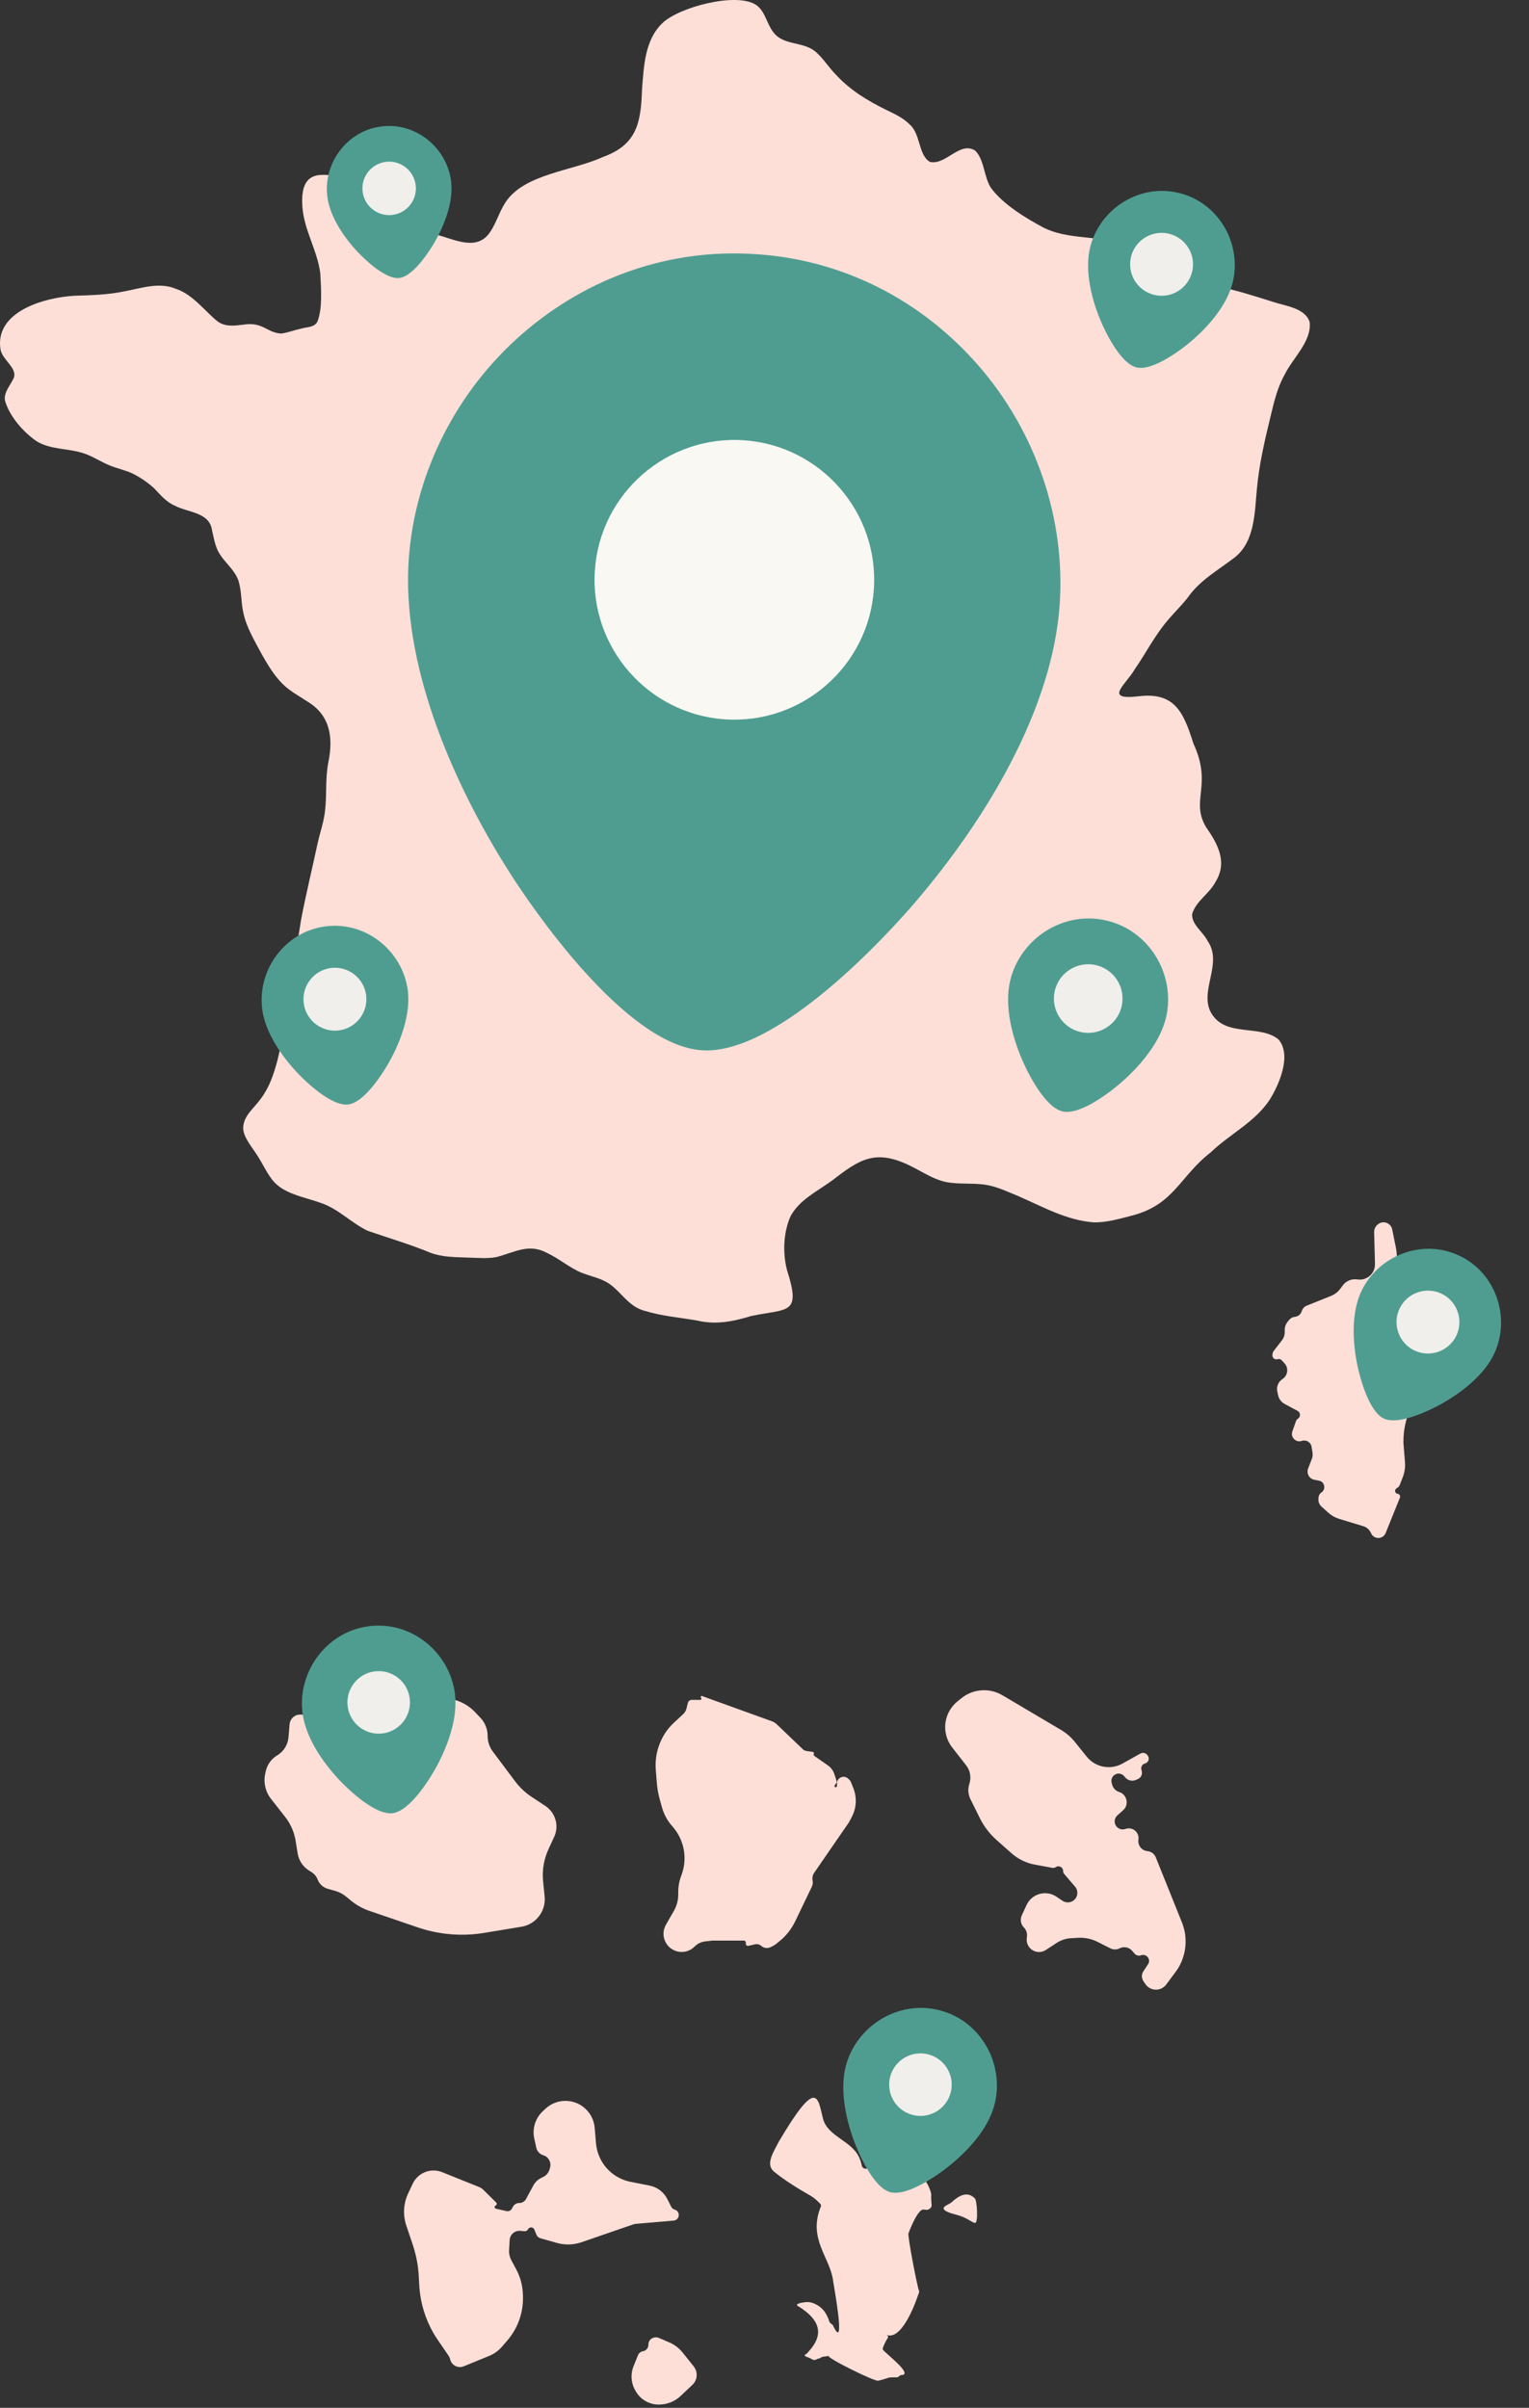 <svg width="350" height="551" viewBox="0 0 350 551" fill="none" xmlns="http://www.w3.org/2000/svg">
<rect x="0" y="0" width="350" height="551" fill="#333333" stroke="none"/>
<g clip-path="url(#clip0_298_6691)">
<path d="M299.772 73.66C298.727 70.436 294.218 70.044 291.246 69.031C287.255 67.776 283.088 66.439 279.082 65.608C276.097 64.787 272.906 64.593 269.98 63.577C265.056 61.731 261.589 57.375 256.544 55.736C250.838 53.851 244.289 54.843 238.842 52.07C234.781 49.913 229.605 46.755 226.851 43.015C225.203 40.536 225.368 36.58 223.226 34.47C219.712 32.214 216.512 37.891 212.883 37.045C210.187 35.555 210.774 30.622 208.204 28.459C206.744 26.963 204.742 26.056 202.872 25.151C198.648 23.066 194.709 20.71 191.452 17.198C189.677 15.436 188.238 12.989 186.291 11.525C183.465 9.521 179.228 10.343 177.036 7.386C175.536 5.497 175.199 2.734 173.24 1.236C168.84 -1.974 155.223 1.661 151.548 5.374C147.539 9.292 147.378 15.284 146.96 20.55C146.706 28.387 145.654 33.189 137.865 35.988C130.974 39.138 119.805 39.804 115.624 46.44C114.291 48.505 113.575 51.06 112.198 53.095C109.218 57.53 104.32 54.907 99.664 53.599C97.739 52.972 95.701 52.532 93.843 51.781C90.32 50.712 89.226 47.051 87.573 44.187C86.004 41.553 82.566 41.15 79.771 40.66C77.368 40.287 74.382 39.778 72.592 40.129C69.277 40.763 69.011 44.291 69.223 47.41C69.636 52.706 72.626 57.294 73.309 62.468C73.507 66.005 73.856 70.749 72.62 73.677C71.891 74.941 70.332 74.797 69.052 75.171C67.476 75.504 65.995 76.092 64.448 76.324C61.114 76.212 60.237 73.596 55.778 74.285C53.692 74.534 51.57 74.871 49.753 73.504C47.178 71.48 44.094 67.348 40.415 66.158C36.48 64.429 32.356 65.976 28.415 66.683C24.644 67.473 20.819 67.558 16.968 67.682C10.179 68.079 -1.25 71.278 0.111 79.941C0.512 82.303 3.77 84.039 3.224 86.269C2.719 87.78 0.646 89.825 1.178 91.831C2.312 95.458 5.377 98.917 8.445 101.019C11.7 102.965 15.741 102.553 19.257 103.77C21.346 104.469 23.195 105.766 25.308 106.591C26.974 107.246 28.867 107.641 30.454 108.411C32.298 109.368 33.805 110.4 35.291 111.747C36.614 113.128 38.102 114.937 40.032 115.72C43.047 117.322 47.932 117.187 48.526 121.296C48.784 122.412 49.059 123.961 49.529 125.229C50.55 128.173 53.599 129.97 54.588 132.903C55.329 135.237 55.151 137.814 55.704 140.219C56.378 143.538 58.42 146.916 60.097 150.03C61.383 152.306 62.779 154.568 64.601 156.424C66.281 158.136 68.492 159.265 70.446 160.586C75.688 163.761 76.305 168.964 75.142 174.531C74.419 178.374 74.858 181.792 74.397 185.599C74.098 188.197 73.366 190.098 72.702 192.981C71.504 198.623 70.064 204.511 68.969 210.202C67.091 221.176 66.122 231.759 63.541 242.53C62.641 245.867 61.718 248.682 59.761 251.34C58.083 253.716 55.734 255.263 55.66 258.142C55.719 260.284 57.663 262.448 58.845 264.335C60.017 266.086 60.836 268.002 62.105 269.688C64.562 273.23 69.589 273.852 73.434 275.278C77.443 276.591 80.514 279.946 84.179 281.658C89.028 283.329 93.964 284.779 98.724 286.748C101.36 287.682 104.113 287.677 107.009 287.78C109.244 287.822 111.567 288.082 113.647 287.659C117.837 286.578 121.006 284.468 125.182 286.696C127.898 287.946 130.546 290.256 133.346 291.341C134.886 291.93 136.843 292.383 138.195 293.063C141.836 294.681 143.425 298.982 147.683 299.992C151.511 301.182 155.519 301.485 159.472 302.169C163.793 303.208 167.737 302.443 171.956 301.15C180.372 299.387 183.464 300.971 180.139 290.605C179.131 286.681 179.326 281.892 180.999 278.253C183.083 274.473 187.1 272.62 190.583 270.07C196.715 265.319 200.297 262.982 207.949 266.58C211.25 268.134 214.215 270.396 217.901 270.689C220.514 271.006 223.637 270.671 226.276 271.247C228.592 271.716 230.735 272.754 233.011 273.678C238.668 276.119 244.154 279.289 250.429 279.726C253.316 279.765 256.128 278.944 258.904 278.225C268.761 275.776 269.99 269.24 277.172 263.681C281.547 259.468 287.239 256.822 290.648 251.65C292.851 248.118 295.724 241.415 292.66 237.869C288.434 234.359 280.566 237.428 277.284 231.87C274.354 226.789 280.056 220.515 276.424 215.315C275.369 213.192 272.796 211.655 272.884 209.2C273.742 206.154 276.878 204.545 278.331 201.65C281.032 197.177 278.672 193 276.022 189.193C272.461 183.029 277.623 179.728 273.168 170.116C270.882 162.831 268.823 158.288 260.477 159.353C252.47 160.273 257.819 156.577 259.756 153.142C261.966 149.953 263.667 146.692 265.97 143.621C267.742 141.193 269.981 139.149 271.828 136.828C274.637 132.763 278.802 130.519 282.665 127.539C287.201 123.93 287.19 117.48 287.689 112.143C288.2 106.357 289.482 100.875 290.848 95.264C291.63 92.011 292.387 88.721 294.039 85.779C295.874 81.976 300.338 78.073 299.777 73.681L299.772 73.66Z" fill="#FDDFD8"/>
<path d="M160.599 240.338C142.865 239.102 121.234 206.796 117.077 200.332C109.78 188.983 103.786 176.991 99.744 165.653C94.859 151.951 92.781 139.282 93.567 127.997C94.938 108.325 104.445 89.487 119.65 76.313C134.722 63.254 153.679 56.815 173.055 58.165C173.214 58.176 173.37 58.187 173.528 58.198C192.906 59.548 210.784 68.553 223.901 83.577C237.132 98.732 243.934 118.707 242.564 138.378C241.777 149.664 237.962 161.922 231.225 174.814C225.649 185.482 218.05 196.527 209.249 206.754C204.236 212.58 178.333 241.574 160.599 240.338Z" fill="#4F9D91"/>
<path d="M165.876 164.609C148.271 163.383 134.946 148.062 136.173 130.458C137.4 112.852 152.72 99.528 170.325 100.754C187.93 101.981 201.255 117.302 200.028 134.907C198.802 152.512 183.481 165.836 165.876 164.609Z" fill="#FAF8F3"/>
<path d="M79.719 252.741C75.751 253.244 69.564 247.06 68.365 245.816C66.258 243.63 64.411 241.246 63.023 238.921C61.346 236.111 60.333 233.405 60.013 230.881C59.455 226.479 60.729 221.906 63.508 218.334C66.264 214.793 70.166 212.543 74.501 211.994C74.536 211.989 74.571 211.985 74.606 211.98C78.942 211.431 83.281 212.636 86.833 215.378C90.415 218.144 92.79 222.255 93.348 226.656C93.668 229.181 93.362 232.053 92.439 235.193C91.675 237.79 90.481 240.56 88.986 243.202C88.134 244.707 83.686 252.238 79.719 252.741Z" fill="#4F9D91"/>
<path d="M77.571 235.798C73.632 236.297 70.022 233.499 69.523 229.561C69.023 225.622 71.822 222.011 75.76 221.512C79.699 221.013 83.31 223.811 83.809 227.75C84.308 231.689 81.51 235.299 77.571 235.798Z" fill="#F0EFEB"/>
<path d="M260.15 84.074C256.264 83.128 252.691 75.144 252.014 73.553C250.826 70.76 249.951 67.873 249.485 65.206C248.921 61.982 248.94 59.094 249.542 56.621C250.591 52.311 253.413 48.493 257.284 46.148C261.122 43.824 265.57 43.114 269.815 44.148C269.85 44.156 269.884 44.165 269.919 44.173C274.165 45.207 277.789 47.881 280.128 51.71C282.488 55.572 283.239 60.26 282.19 64.57C281.588 67.043 280.277 69.617 278.295 72.22C276.654 74.375 274.55 76.536 272.211 78.47C270.879 79.572 264.035 85.02 260.15 84.074Z" fill="#4F9D91"/>
<path d="M264.19 67.481C260.332 66.542 257.958 62.639 258.897 58.782C259.836 54.924 263.739 52.55 267.596 53.489C271.454 54.428 273.828 58.331 272.889 62.188C271.95 66.046 268.047 68.42 264.19 67.481Z" fill="#F0EFEB"/>
<path d="M91.387 63.614C88.009 63.994 82.825 58.666 81.82 57.594C80.056 55.712 78.515 53.664 77.363 51.672C75.971 49.263 75.143 46.953 74.901 44.804C74.479 41.057 75.616 37.186 78.021 34.184C80.404 31.207 83.746 29.342 87.436 28.926C87.467 28.923 87.496 28.919 87.526 28.916C91.217 28.501 94.89 29.576 97.876 31.949C100.887 34.342 102.856 37.863 103.278 41.609C103.52 43.759 103.226 46.196 102.404 48.853C101.724 51.051 100.677 53.391 99.375 55.618C98.634 56.887 94.764 63.234 91.387 63.614Z" fill="#4F9D91"/>
<path d="M89.763 49.191C86.41 49.568 83.375 47.148 82.998 43.795C82.62 40.442 85.041 37.407 88.394 37.029C91.747 36.652 94.782 39.073 95.159 42.425C95.537 45.778 93.116 48.813 89.763 49.191Z" fill="#F0EFEB"/>
<path d="M243.24 254.339C238.984 253.374 234.951 244.725 234.185 243.001C232.841 239.974 231.838 236.84 231.283 233.938C230.613 230.431 230.585 227.28 231.2 224.572C232.271 219.852 235.284 215.64 239.468 213.015C243.614 210.414 248.454 209.564 253.103 210.619C253.141 210.628 253.179 210.636 253.216 210.645C257.866 211.7 261.865 214.556 264.482 218.693C267.122 222.866 268.022 227.966 266.951 232.687C266.336 235.394 264.95 238.224 262.832 241.098C261.079 243.477 258.82 245.87 256.301 248.02C254.867 249.245 247.495 255.305 243.24 254.339Z" fill="#4F9D91"/>
<path d="M247.364 236.169C243.139 235.21 240.483 230.993 241.442 226.769C242.4 222.545 246.617 219.888 250.841 220.847C255.065 221.806 257.722 226.023 256.763 230.247C255.805 234.471 251.588 237.128 247.364 236.169Z" fill="#F0EFEB"/>
<path d="M321.088 338.088C321.524 336.984 321.702 335.794 321.608 334.61L321.258 330.223V329.842C321.258 327.196 321.827 324.581 322.927 322.175V322.175C324.41 318.927 324.92 315.318 324.393 311.786L322.714 300.527C322.513 299.179 321.99 297.899 321.189 296.796V296.796C320.064 295.247 319.497 293.364 319.579 291.452L319.729 287.952C319.763 287.155 319.701 286.357 319.543 285.576L318.687 281.335C318.55 280.653 318.073 280.09 317.423 279.842V279.842C316.747 279.585 315.986 279.706 315.424 280.162L315.358 280.216C314.833 280.642 314.535 281.287 314.553 281.963L314.744 289.237C314.801 291.418 312.867 293.117 310.712 292.779V292.779C309.423 292.578 308.128 293.112 307.356 294.164L306.825 294.888C306.276 295.636 305.529 296.216 304.667 296.561L299.117 298.785C298.579 299.001 298.167 299.448 297.995 300.001L297.972 300.075C297.753 300.78 297.127 301.282 296.391 301.343V301.343C295.909 301.383 295.464 301.613 295.153 301.983L294.804 302.398C294.286 303.015 294.027 303.809 294.081 304.612V304.612C294.132 305.377 293.9 306.135 293.429 306.74L291.549 309.152C291.431 309.303 291.353 309.483 291.324 309.673L291.268 310.033C291.164 310.704 291.805 311.247 292.449 311.034V311.034C292.791 310.921 293.167 311.021 293.408 311.288L294.046 311.995C294.986 313.036 294.819 314.662 293.687 315.492L293.416 315.691C292.569 316.311 292.164 317.369 292.38 318.396L292.56 319.254C292.742 320.118 293.295 320.858 294.073 321.277L297.03 322.868C297.729 323.245 297.764 324.235 297.092 324.658V324.658C296.895 324.782 296.746 324.969 296.668 325.189L295.832 327.548C295.355 328.894 296.642 330.196 297.993 329.736V329.736C298.995 329.394 300.062 330.036 300.231 331.081L300.443 332.392C300.523 332.89 300.469 333.401 300.285 333.872L299.442 336.032C299.002 337.159 299.694 338.408 300.882 338.632L301.917 338.828C303.232 339.076 303.586 340.791 302.478 341.54V341.54C302.1 341.796 301.859 342.21 301.824 342.665L301.798 342.991C301.746 343.666 302.011 344.327 302.514 344.778L304.095 346.196C304.799 346.828 305.633 347.297 306.538 347.572L312.083 349.255C312.803 349.473 313.403 349.978 313.742 350.65L313.899 350.961C314.091 351.342 314.412 351.642 314.805 351.809V351.809C315.734 352.204 316.806 351.76 317.183 350.824L320.446 342.737C320.608 342.336 320.348 341.89 319.919 341.833V341.833C319.33 341.755 319.134 341.001 319.611 340.646L320.069 340.306C320.202 340.207 320.305 340.072 320.367 339.917L321.088 338.088Z" fill="#FDDFD8"/>
<path d="M316.812 324.638C313.172 322.981 311.158 314.469 310.791 312.78C310.147 309.814 309.829 306.814 309.87 304.107C309.92 300.834 310.48 298.001 311.534 295.685C313.372 291.647 316.859 288.425 321.101 286.847C325.306 285.282 329.808 285.418 333.785 287.229C333.818 287.244 333.85 287.258 333.882 287.273C337.86 289.084 340.918 292.39 342.499 296.589C344.093 300.825 343.953 305.57 342.115 309.607C341.061 311.924 339.291 314.207 336.856 316.393C334.841 318.202 332.369 319.931 329.709 321.393C328.194 322.226 320.452 326.296 316.812 324.638Z" fill="#4F9D91"/>
<path d="M323.889 309.095C320.275 307.45 318.674 303.172 320.319 299.559C321.964 295.945 326.242 294.344 329.856 295.989C333.469 297.634 335.07 301.912 333.425 305.526C331.78 309.139 327.502 310.74 323.889 309.095Z" fill="#F0EFEB"/>
<path d="M66.289 394.582C66.403 393.233 67.598 392.238 68.945 392.371V392.371C69.567 392.433 70.189 392.252 70.681 391.866L75.446 388.13C77.201 386.754 79.269 385.833 81.466 385.449V385.449C83.096 385.164 84.764 385.18 86.388 385.497L103.231 388.783C105.354 389.197 107.295 390.264 108.782 391.836L109.976 393.097C111.034 394.215 111.624 395.696 111.624 397.235V397.235C111.624 398.536 112.046 399.802 112.826 400.844L117.891 407.605C118.947 409.016 120.239 410.233 121.709 411.204L124.839 413.27C126.015 414.047 126.858 415.235 127.203 416.601V416.601C127.52 417.856 127.396 419.181 126.852 420.356L125.556 423.157C124.493 425.455 124.066 427.996 124.32 430.516L124.67 433.983C124.853 435.791 124.254 437.591 123.025 438.931V438.931C122.062 439.98 120.775 440.676 119.369 440.908L110.854 442.314C105.749 443.157 100.514 442.724 95.616 441.054L84.564 437.285C83.016 436.757 81.576 435.953 80.314 434.912L79.249 434.033C78.504 433.418 77.64 432.965 76.71 432.702L75.007 432.22C73.954 431.922 73.105 431.143 72.717 430.119V430.119C72.451 429.417 71.964 428.821 71.329 428.42L70.706 428.028C69.333 427.163 68.399 425.749 68.14 424.148L67.677 421.282C67.351 419.262 66.516 417.357 65.252 415.748L62.037 411.653C60.748 410.012 60.265 407.878 60.722 405.841L60.849 405.277C61.18 403.799 62.098 402.519 63.391 401.731L63.49 401.671C64.949 400.781 65.897 399.249 66.04 397.546L66.289 394.582Z" fill="#FDDFD8"/>
<path d="M150.992 411.643C150.666 410.459 150.453 409.247 150.356 408.023L150.114 404.98C149.923 402.578 150.388 400.168 151.46 398.009L151.52 397.887C152.194 396.529 153.108 395.305 154.217 394.273L156.385 392.257C156.756 391.911 157.019 391.465 157.141 390.973L157.456 389.703C157.56 389.284 157.936 388.99 158.368 388.99H160.327C160.561 388.99 160.665 388.696 160.483 388.55V388.55C160.265 388.374 160.459 388.029 160.722 388.124L176.714 393.9C177.12 394.047 177.491 394.277 177.802 394.575L183.795 400.311C184.007 400.515 184.278 400.647 184.569 400.689L186.033 400.899C186.262 400.932 186.393 401.18 186.289 401.388V401.388C186.214 401.539 186.261 401.722 186.4 401.819L189.518 403.994C190.203 404.472 190.716 405.159 190.978 405.953L191.532 407.627C191.57 407.742 191.551 407.868 191.481 407.967L191.077 408.537C190.887 408.805 191.23 409.128 191.487 408.922V408.922C191.554 408.868 191.593 408.787 191.593 408.701V408.113C191.593 406.807 193.139 406.116 194.113 406.987L194.358 407.207C194.549 407.379 194.698 407.592 194.793 407.831L195.335 409.196C196.192 411.355 196.055 413.782 194.96 415.831L194.309 417.049L186.372 428.565C186.019 429.078 185.888 429.712 186.009 430.323V430.323C186.106 430.813 186.042 431.322 185.825 431.772L182.011 439.698C181.165 441.457 179.937 443.006 178.417 444.231L177.581 444.905C177.414 445.04 177.233 445.156 177.041 445.253L176.406 445.573C175.728 445.915 174.912 445.828 174.321 445.351L174.154 445.217C173.8 444.932 173.336 444.823 172.892 444.923L171.306 445.278C170.953 445.357 170.64 445.037 170.727 444.685V444.685C170.804 444.378 170.571 444.081 170.255 444.081H163.067L161.461 444.261C160.522 444.366 159.648 444.789 158.982 445.459V445.459C157.763 446.688 155.905 447.027 154.328 446.312V446.312C152.097 445.301 151.215 442.585 152.432 440.459L154.263 437.26C154.914 436.124 155.256 434.838 155.256 433.529V432.874C155.256 431.686 155.468 430.508 155.882 429.395L156.007 429.06C157.425 425.25 156.618 420.968 153.909 417.936V417.936C152.785 416.677 151.966 415.176 151.518 413.548L150.992 411.643Z" fill="#FDDFD8"/>
<path d="M222.135 411.69C221.601 410.61 221.513 409.363 221.89 408.218V408.218C222.37 406.76 222.091 405.159 221.145 403.951L217.961 399.881C216.834 398.441 216.268 396.641 216.368 394.815V394.815C216.485 392.684 217.498 390.702 219.157 389.36L220.07 388.621C221.102 387.786 222.321 387.212 223.622 386.948V386.948C225.622 386.544 227.702 386.895 229.458 387.934L242.9 395.889C244.097 396.598 245.157 397.515 246.029 398.598L248.753 401.981C250.728 404.434 254.185 405.105 256.936 403.57L261.031 401.284C261.589 400.973 262.291 401.132 262.66 401.654L262.749 401.78C263.211 402.435 262.873 403.35 262.096 403.547V403.547C261.486 403.701 261.116 404.318 261.267 404.929L261.363 405.319C261.542 406.044 261.177 406.794 260.496 407.101L260.043 407.304C259.198 407.684 258.204 407.465 257.598 406.764L257.313 406.434C256.721 405.749 255.688 405.668 254.995 406.252V406.252C254.514 406.658 254.305 407.302 254.456 407.913L254.566 408.359C254.766 409.168 255.38 409.817 256.175 410.068V410.068C257.99 410.642 258.517 412.983 257.097 414.251L255.768 415.437C255.073 416.057 254.954 417.101 255.491 417.862V417.862C255.942 418.501 256.748 418.783 257.499 418.566L257.771 418.488C259.302 418.045 260.791 419.305 260.606 420.889L260.587 421.059C260.438 422.338 261.371 423.488 262.653 423.606V423.606C263.509 423.685 264.249 424.236 264.569 425.033L270.549 439.908C271.607 442.537 271.675 445.461 270.741 448.137L270.677 448.323C270.33 449.316 269.835 450.252 269.208 451.097L266.961 454.129C266.409 454.874 265.535 455.314 264.608 455.314V455.314C263.622 455.314 262.703 454.819 262.161 453.996L261.725 453.334C261.281 452.661 261.281 451.788 261.725 451.115L262.803 449.479C263.526 448.382 262.434 446.996 261.198 447.443V447.443C260.667 447.635 260.071 447.48 259.701 447.052L259.148 446.412C258.439 445.592 257.262 445.36 256.294 445.849V445.849C255.623 446.189 254.831 446.189 254.16 445.849L251.246 444.375C249.854 443.671 248.299 443.349 246.742 443.441L245.131 443.537C243.966 443.607 242.839 443.979 241.862 444.619L239.393 446.236C238.326 446.934 236.923 446.832 235.968 445.987V445.987C235.281 445.378 234.931 444.473 235.032 443.56L235.082 443.099C235.164 442.358 234.906 441.619 234.382 441.088V441.088C233.656 440.354 233.462 439.246 233.894 438.309L234.981 435.953C235.353 435.147 235.947 434.463 236.693 433.982V433.982C238.264 432.971 240.286 432.993 241.834 434.037L243.212 434.966C243.918 435.443 244.837 435.465 245.566 435.023V435.023C246.717 434.324 246.967 432.759 246.091 431.736L243.61 428.84C243.444 428.646 243.353 428.4 243.353 428.145V428.145C243.353 427.29 242.391 426.786 241.682 427.264V427.264C241.449 427.421 241.163 427.482 240.887 427.431L236.878 426.693C234.9 426.329 233.058 425.432 231.551 424.099L228.125 421.065C226.532 419.654 225.227 417.947 224.284 416.039L222.135 411.69Z" fill="#FDDFD8"/>
<path d="M136.426 490.444C136.52 491.554 136.801 492.639 137.257 493.654V493.654C138.564 496.564 141.2 498.661 144.33 499.28L148.699 500.144C150.451 500.491 151.947 501.626 152.753 503.22L153.649 504.994C153.811 505.313 154.099 505.55 154.443 505.648V505.648C155.812 506.034 155.622 508.031 154.205 508.153L145.588 508.894C145.354 508.914 145.123 508.963 144.9 509.04L133.118 513.105C131.301 513.732 129.335 513.788 127.485 513.265L123.694 512.194C123.285 512.078 122.953 511.78 122.794 511.387L122.32 510.215C122.062 509.578 121.174 509.541 120.864 510.154V510.154C120.716 510.447 120.405 510.62 120.078 510.59L119.105 510.503C117.846 510.39 116.743 511.339 116.668 512.601L116.533 514.872C116.485 515.692 116.664 516.51 117.052 517.234L118.176 519.334C119.099 521.059 119.617 522.973 119.69 524.928L119.707 525.376C119.848 529.128 118.558 532.794 116.099 535.632L114.879 537.04C114.094 537.945 113.107 538.654 111.998 539.108L106.149 541.502C104.832 542.041 103.346 541.266 103.034 539.878V539.878C102.97 539.593 102.852 539.322 102.687 539.081L100.256 535.537C97.701 531.813 96.22 527.459 95.973 522.95L95.861 520.888C95.725 518.411 95.255 515.963 94.462 513.612L93.004 509.285C92.47 507.699 92.348 506.003 92.651 504.357V504.357C92.805 503.519 93.067 502.704 93.43 501.934L94.481 499.707C95.016 498.573 95.938 497.668 97.082 497.154V497.154C98.386 496.567 99.874 496.537 101.201 497.07L109.639 500.461C110.021 500.615 110.369 500.843 110.662 501.132L113.605 504.044C113.806 504.243 113.737 504.583 113.474 504.687V504.687C113.116 504.829 113.155 505.348 113.531 505.433L115.926 505.98C116.443 506.098 116.973 505.849 117.212 505.376L117.388 505.029C117.668 504.474 118.238 504.123 118.861 504.123H118.901C119.532 504.123 120.112 503.777 120.412 503.221L122.089 500.111C122.486 499.375 123.102 498.78 123.852 498.409L124.373 498.151C125.073 497.805 125.592 497.177 125.799 496.424L125.914 496.009C126.247 494.802 125.552 493.55 124.351 493.193V493.193C123.546 492.955 122.936 492.296 122.758 491.476L122.278 489.26C122.099 488.432 122.093 487.577 122.26 486.747L122.28 486.649C122.553 485.3 123.24 484.071 124.245 483.131L124.848 482.568C127.218 480.354 130.832 480.149 133.437 482.082V482.082C134.986 483.231 135.967 484.991 136.129 486.913L136.426 490.444Z" fill="#FDDFD8"/>
<path d="M158.796 541.522C159.054 541.845 159.246 542.217 159.359 542.615V542.615C159.68 543.737 159.348 544.944 158.498 545.744L155.769 548.312C154.61 549.403 153.119 550.074 151.533 550.219L151.325 550.237C150.557 550.307 149.782 550.229 149.042 550.007V550.007C147.534 549.555 146.262 548.531 145.498 547.155L145.357 546.902C145.09 546.421 144.887 545.907 144.753 545.373V545.373C144.433 544.091 144.525 542.74 145.015 541.512L146.03 538.976C146.224 538.49 146.658 538.141 147.174 538.055V538.055C147.897 537.934 148.426 537.31 148.426 536.577V536.496C148.426 535.844 148.823 535.257 149.428 535.015L149.503 534.985C149.925 534.817 150.396 534.822 150.814 535.001L153.189 536.019C154.392 536.535 155.449 537.339 156.267 538.361L158.796 541.522Z" fill="#FDDFD8"/>
<path d="M223.213 508.686C223.944 508.726 223.674 503.58 223.15 503.068C221.548 501.501 219.847 502.126 217.788 503.981C217.641 504.113 217.476 504.224 217.299 504.31C216.92 504.493 216.58 504.678 216.325 504.871C215.1 505.795 217.659 506.499 219.144 506.884C221.166 507.409 222.356 508.476 222.974 508.641C223.068 508.666 223.115 508.681 223.213 508.686V508.686Z" fill="#FDDFD8"/>
<path d="M211.173 505.651C211.583 505.529 212.065 505.815 212.455 505.64C213.102 505.351 213.274 504.974 213.253 504.616C213.21 503.91 213.096 502.994 213.166 502.29V502.29C213.176 502.197 213.166 502.049 213.143 501.957C212.412 498.943 210.033 496.609 207.99 495.934C206.607 495.592 206.262 495.592 205.224 495.25C204.955 495.161 204.5 494.957 203.966 494.703C201.8 493.672 198.039 497.866 197.273 495.592V495.592C197.134 494.904 196.926 494.272 196.664 493.695C194.905 489.816 189.426 488.928 188.382 484.799C187.173 480.013 187.1 475.145 178.259 490.116V490.116C177.098 492.414 175.167 495.234 177.126 496.905C179.342 498.796 183.252 501.172 185.139 502.229C185.814 502.607 186.519 503.085 187.069 503.63C187.341 503.899 187.586 504.141 187.774 504.328C187.88 504.433 187.939 504.575 187.939 504.723V504.723C187.939 504.796 187.924 504.87 187.896 504.938C184.875 512.402 190.016 516.496 190.705 521.947C190.705 522.286 193.756 538.399 190.794 532.399C190.739 532.287 190.71 532.113 190.615 532.032V532.032C190.322 531.783 189.951 531.61 189.836 531.244C189.195 529.19 188.079 527.789 186.139 527.041C185.512 526.799 184.832 526.746 184.167 526.841C183.128 526.989 181.807 527.297 182.753 527.766C188.285 531.189 188.285 534.611 185.173 538.034C184.848 538.464 184.557 538.691 184.353 538.811C183.725 539.182 185.063 539.384 185.676 539.779C185.835 539.882 186.004 539.969 186.177 540.025C186.419 540.102 186.674 540.029 186.902 539.916L187.135 539.801C187.209 539.764 187.182 539.745 187.264 539.745V539.745C187.405 539.745 187.647 539.686 187.759 539.6C188.395 539.111 189.031 539.376 189.668 539.061V539.061C188.814 539.378 200.134 544.998 201.022 544.798C201.751 544.634 202.459 544.423 203.15 544.195C203.66 543.942 204.735 544.062 205.402 544.005C205.75 543.976 205.912 543.51 206.262 543.51V543.51C209.334 543.51 202.631 538.504 202.129 537.72C202.116 537.699 202.094 537.673 202.077 537.656V537.656C201.88 537.469 202.888 535.462 203.066 535.257C203.376 534.902 203.432 534.518 202.804 534.269C206.097 535.751 209.13 528.253 210.109 525.325C210.254 524.893 210.521 524.505 210.325 524.094V524.094C210.014 523.442 207.705 511.719 207.962 511.044C208.973 508.384 210.232 505.93 211.173 505.651Z" fill="#FDDFD8"/>
<path d="M89.869 414.928C85.717 415.456 79.242 408.964 77.987 407.658C75.782 405.364 73.849 402.86 72.397 400.419C70.641 397.469 69.582 394.629 69.247 391.978C68.663 387.358 69.996 382.557 72.905 378.807C75.788 375.089 79.872 372.727 84.408 372.15C84.445 372.146 84.482 372.141 84.519 372.136C89.056 371.559 93.597 372.825 97.314 375.703C101.063 378.607 103.548 382.923 104.132 387.543C104.467 390.194 104.146 393.209 103.18 396.505C102.381 399.232 101.131 402.14 99.567 404.914C98.676 406.494 94.021 414.4 89.869 414.928Z" fill="#4F9D91"/>
<path d="M203.741 501.635C199.712 500.502 196.281 492 195.634 490.307C194.498 487.335 193.694 484.276 193.309 481.462C192.843 478.061 192.974 475.033 193.699 472.461C194.963 467.979 198.063 464.078 202.203 461.758C206.308 459.459 210.989 458.876 215.391 460.114C215.427 460.124 215.463 460.134 215.499 460.144C219.902 461.382 223.59 464.318 225.89 468.418C228.21 472.553 228.816 477.496 227.552 481.978C226.827 484.55 225.357 487.202 223.182 489.86C221.383 492.06 219.098 494.251 216.576 496.195C215.139 497.302 207.77 502.768 203.741 501.635Z" fill="#4F9D91"/>
<path d="M87.586 396.676C83.67 397.173 80.08 394.39 79.584 390.474C79.087 386.558 81.87 382.968 85.786 382.471C89.703 381.975 93.293 384.757 93.789 388.674C94.285 392.59 91.503 396.18 87.586 396.676Z" fill="#F0EFEB"/>
<path d="M208.755 483.938C204.956 482.868 202.735 478.907 203.804 475.107C204.874 471.307 208.836 469.086 212.636 470.156C216.436 471.226 218.657 475.188 217.587 478.988C216.517 482.787 212.555 485.008 208.755 483.938Z" fill="#F0EFEB"/>
</g>
<defs>
<clipPath id="clip0_298_6691">
<rect width="350" height="551" fill="white"/>
</clipPath>
</defs>
</svg>
